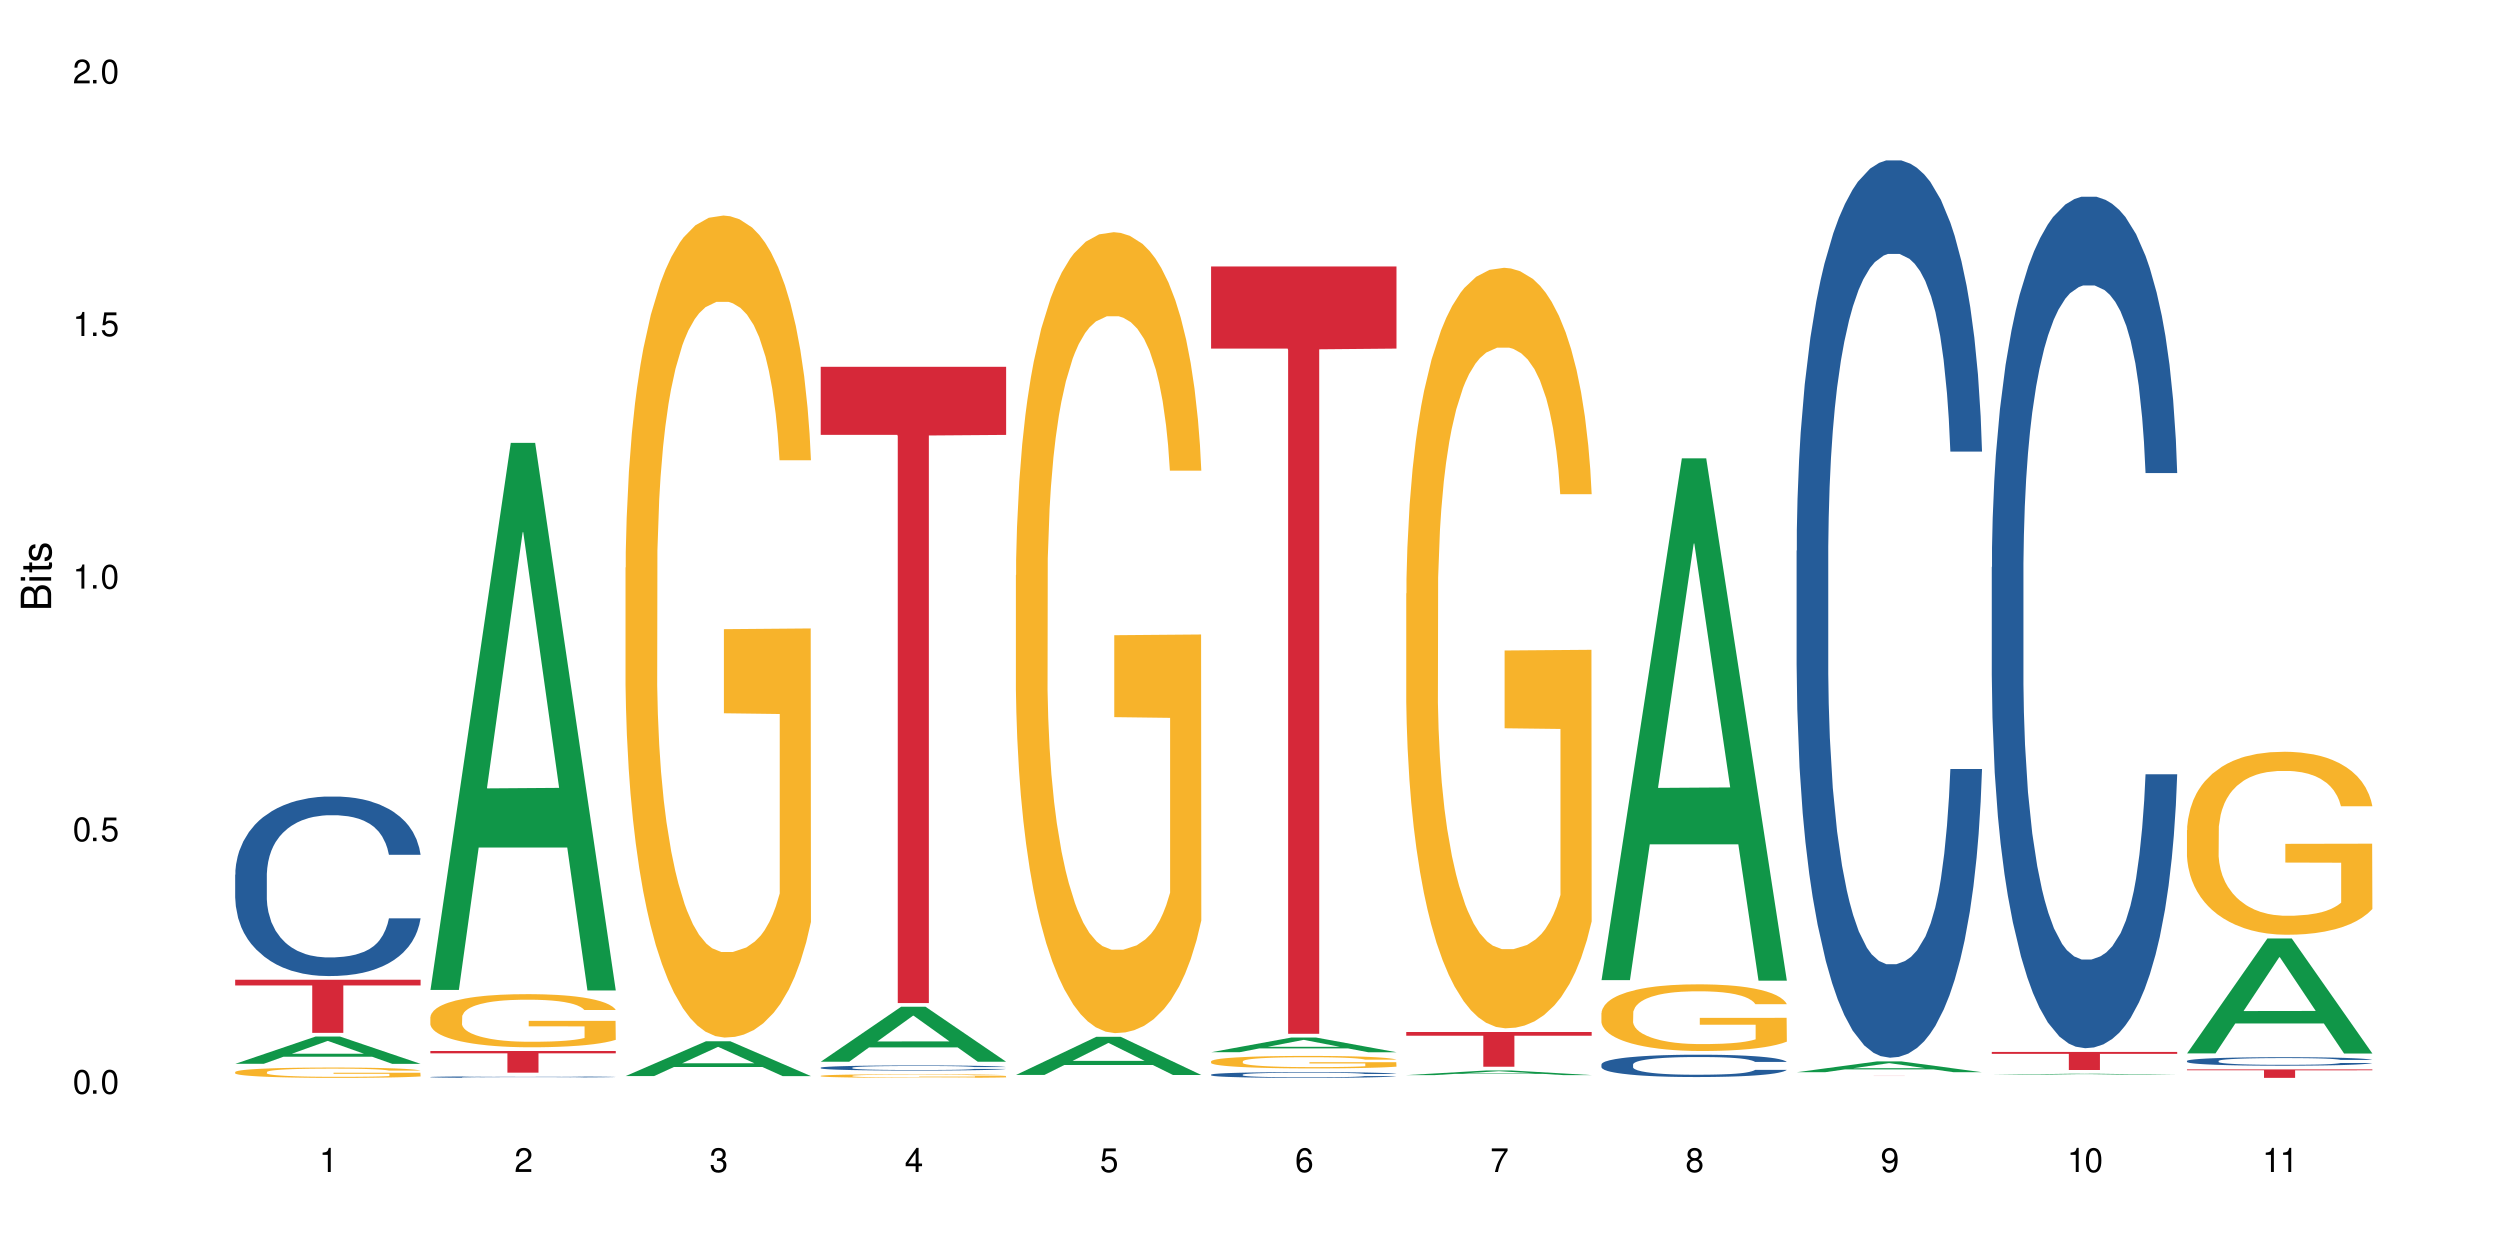 <?xml version="1.0" encoding="UTF-8"?>
<svg xmlns="http://www.w3.org/2000/svg" xmlns:xlink="http://www.w3.org/1999/xlink" width="720" height="360" viewBox="0 0 720 360">
<defs>
<g>
<g id="glyph-0-0">
</g>
<g id="glyph-0-1">
<path d="M 2.641 -6.938 C 2 -6.938 1.422 -6.656 1.078 -6.172 C 0.641 -5.562 0.406 -4.641 0.406 -3.359 C 0.406 -1.016 1.188 0.219 2.641 0.219 C 4.078 0.219 4.859 -1.016 4.859 -3.297 C 4.859 -4.641 4.656 -5.547 4.203 -6.172 C 3.844 -6.656 3.281 -6.938 2.641 -6.938 Z M 2.641 -6.188 C 3.547 -6.188 4 -5.25 4 -3.375 C 4 -1.406 3.562 -0.484 2.625 -0.484 C 1.734 -0.484 1.281 -1.438 1.281 -3.344 C 1.281 -5.25 1.734 -6.188 2.641 -6.188 Z M 2.641 -6.188 "/>
</g>
<g id="glyph-0-2">
<path d="M 1.828 -1 L 0.828 -1 L 0.828 0 L 1.828 0 Z M 1.828 -1 "/>
</g>
<g id="glyph-0-3">
<path d="M 4.562 -6.797 L 1.062 -6.797 L 0.547 -3.094 L 1.328 -3.094 C 1.719 -3.562 2.047 -3.734 2.578 -3.734 C 3.484 -3.734 4.062 -3.109 4.062 -2.094 C 4.062 -1.125 3.484 -0.531 2.578 -0.531 C 1.828 -0.531 1.375 -0.906 1.188 -1.672 L 0.328 -1.672 C 0.453 -1.109 0.547 -0.844 0.75 -0.594 C 1.125 -0.078 1.828 0.219 2.594 0.219 C 3.969 0.219 4.922 -0.781 4.922 -2.219 C 4.922 -3.562 4.031 -4.484 2.719 -4.484 C 2.25 -4.484 1.859 -4.359 1.469 -4.062 L 1.734 -5.969 L 4.562 -5.969 Z M 4.562 -6.797 "/>
</g>
<g id="glyph-0-4">
<path d="M 2.484 -4.938 L 2.484 0 L 3.328 0 L 3.328 -6.938 L 2.766 -6.938 C 2.469 -5.875 2.281 -5.734 0.984 -5.562 L 0.984 -4.938 Z M 2.484 -4.938 "/>
</g>
<g id="glyph-0-5">
<path d="M 4.859 -0.828 L 1.281 -0.828 C 1.359 -1.406 1.672 -1.781 2.5 -2.281 L 3.469 -2.828 C 4.406 -3.344 4.906 -4.062 4.906 -4.906 C 4.906 -5.484 4.672 -6.031 4.266 -6.406 C 3.859 -6.766 3.375 -6.938 2.719 -6.938 C 1.859 -6.938 1.219 -6.625 0.844 -6.031 C 0.609 -5.672 0.5 -5.234 0.484 -4.531 L 1.328 -4.531 C 1.359 -5.016 1.406 -5.281 1.531 -5.516 C 1.75 -5.938 2.188 -6.203 2.703 -6.203 C 3.469 -6.203 4.031 -5.641 4.031 -4.891 C 4.031 -4.344 3.719 -3.859 3.125 -3.516 L 2.234 -3 C 0.812 -2.172 0.406 -1.531 0.328 -0.016 L 4.859 -0.016 Z M 4.859 -0.828 "/>
</g>
<g id="glyph-0-6">
<path d="M 2.125 -3.188 L 2.578 -3.188 C 3.5 -3.188 3.984 -2.766 3.984 -1.922 C 3.984 -1.062 3.469 -0.531 2.594 -0.531 C 1.656 -0.531 1.203 -1 1.156 -2.016 L 0.312 -2.016 C 0.344 -1.453 0.438 -1.094 0.609 -0.781 C 0.953 -0.109 1.625 0.219 2.547 0.219 C 3.953 0.219 4.859 -0.625 4.859 -1.938 C 4.859 -2.828 4.516 -3.297 3.703 -3.594 C 4.344 -3.844 4.656 -4.328 4.656 -5.031 C 4.656 -6.219 3.875 -6.938 2.578 -6.938 C 1.203 -6.938 0.484 -6.172 0.453 -4.703 L 1.297 -4.703 C 1.312 -5.125 1.344 -5.359 1.453 -5.578 C 1.641 -5.969 2.062 -6.203 2.594 -6.203 C 3.344 -6.203 3.797 -5.75 3.797 -5 C 3.797 -4.516 3.609 -4.219 3.25 -4.047 C 3.016 -3.953 2.703 -3.922 2.125 -3.906 Z M 2.125 -3.188 "/>
</g>
<g id="glyph-0-7">
<path d="M 3.141 -1.672 L 3.141 0 L 3.984 0 L 3.984 -1.672 L 4.984 -1.672 L 4.984 -2.438 L 3.984 -2.438 L 3.984 -6.938 L 3.359 -6.938 L 0.266 -2.578 L 0.266 -1.672 Z M 3.141 -2.438 L 1 -2.438 L 3.141 -5.5 Z M 3.141 -2.438 "/>
</g>
<g id="glyph-0-8">
<path d="M 4.781 -5.125 C 4.609 -6.266 3.891 -6.938 2.844 -6.938 C 2.094 -6.938 1.422 -6.578 1.031 -5.953 C 0.594 -5.266 0.406 -4.422 0.406 -3.172 C 0.406 -2 0.578 -1.25 0.984 -0.641 C 1.359 -0.078 1.953 0.219 2.703 0.219 C 3.984 0.219 4.922 -0.75 4.922 -2.094 C 4.922 -3.375 4.062 -4.281 2.844 -4.281 C 2.172 -4.281 1.641 -4.031 1.281 -3.516 C 1.281 -5.234 1.828 -6.188 2.797 -6.188 C 3.391 -6.188 3.797 -5.797 3.938 -5.125 Z M 2.734 -3.531 C 3.547 -3.531 4.062 -2.953 4.062 -2.031 C 4.062 -1.156 3.484 -0.531 2.703 -0.531 C 1.922 -0.531 1.328 -1.188 1.328 -2.078 C 1.328 -2.938 1.906 -3.531 2.734 -3.531 Z M 2.734 -3.531 "/>
</g>
<g id="glyph-0-9">
<path d="M 4.984 -6.797 L 0.438 -6.797 L 0.438 -5.969 L 4.109 -5.969 C 2.5 -3.656 1.828 -2.234 1.328 0 L 2.219 0 C 2.594 -2.172 3.453 -4.047 4.984 -6.094 Z M 4.984 -6.797 "/>
</g>
<g id="glyph-0-10">
<path d="M 3.75 -3.656 C 4.469 -4.094 4.688 -4.438 4.688 -5.078 C 4.688 -6.172 3.844 -6.938 2.641 -6.938 C 1.438 -6.938 0.594 -6.172 0.594 -5.094 C 0.594 -4.438 0.812 -4.094 1.516 -3.656 C 0.734 -3.266 0.359 -2.703 0.359 -1.922 C 0.359 -0.656 1.281 0.219 2.641 0.219 C 3.984 0.219 4.922 -0.656 4.922 -1.922 C 4.922 -2.703 4.531 -3.266 3.75 -3.656 Z M 2.641 -6.188 C 3.359 -6.188 3.812 -5.75 3.812 -5.062 C 3.812 -4.406 3.344 -3.984 2.641 -3.984 C 1.922 -3.984 1.453 -4.406 1.453 -5.078 C 1.453 -5.75 1.922 -6.188 2.641 -6.188 Z M 2.641 -3.266 C 3.484 -3.266 4.062 -2.719 4.062 -1.906 C 4.062 -1.078 3.484 -0.531 2.625 -0.531 C 1.797 -0.531 1.219 -1.094 1.219 -1.906 C 1.219 -2.719 1.781 -3.266 2.641 -3.266 Z M 2.641 -3.266 "/>
</g>
<g id="glyph-0-11">
<path d="M 0.516 -1.578 C 0.672 -0.453 1.406 0.219 2.438 0.219 C 3.188 0.219 3.859 -0.141 4.266 -0.766 C 4.688 -1.453 4.891 -2.297 4.891 -3.547 C 4.891 -4.719 4.703 -5.453 4.312 -6.078 C 3.938 -6.641 3.344 -6.938 2.594 -6.938 C 1.297 -6.938 0.359 -5.969 0.359 -4.625 C 0.359 -3.344 1.234 -2.453 2.453 -2.453 C 3.094 -2.453 3.578 -2.672 4.016 -3.203 C 4 -1.484 3.469 -0.531 2.5 -0.531 C 1.906 -0.531 1.484 -0.906 1.359 -1.578 Z M 2.578 -6.203 C 3.375 -6.203 3.969 -5.531 3.969 -4.641 C 3.969 -3.797 3.391 -3.188 2.547 -3.188 C 1.734 -3.188 1.234 -3.766 1.234 -4.688 C 1.234 -5.562 1.797 -6.203 2.578 -6.203 Z M 2.578 -6.203 "/>
</g>
<g id="glyph-1-0">
</g>
<g id="glyph-1-1">
<path d="M 0 -0.953 L 0 -4.891 C 0 -5.719 -0.234 -6.344 -0.734 -6.797 C -1.188 -7.234 -1.812 -7.469 -2.5 -7.469 C -3.547 -7.469 -4.188 -7 -4.625 -5.875 C -4.984 -6.688 -5.625 -7.094 -6.531 -7.094 C -7.172 -7.094 -7.734 -6.859 -8.141 -6.391 C -8.562 -5.922 -8.75 -5.344 -8.75 -4.5 L -8.75 -0.953 Z M -4.984 -2.062 L -7.766 -2.062 L -7.766 -4.219 C -7.766 -4.844 -7.688 -5.203 -7.453 -5.5 C -7.219 -5.812 -6.859 -5.969 -6.375 -5.969 C -5.891 -5.969 -5.531 -5.812 -5.297 -5.5 C -5.062 -5.203 -4.984 -4.844 -4.984 -4.219 Z M -0.984 -2.062 L -4 -2.062 L -4 -4.781 C -4 -5.766 -3.438 -6.359 -2.484 -6.359 C -1.547 -6.359 -0.984 -5.766 -0.984 -4.781 Z M -0.984 -2.062 "/>
</g>
<g id="glyph-1-2">
<path d="M -6.281 -1.797 L -6.281 -0.797 L 0 -0.797 L 0 -1.797 Z M -8.75 -1.797 L -8.75 -0.797 L -7.484 -0.797 L -7.484 -1.797 Z M -8.75 -1.797 "/>
</g>
<g id="glyph-1-3">
<path d="M -6.281 -3.047 L -6.281 -2.016 L -8.016 -2.016 L -8.016 -1.016 L -6.281 -1.016 L -6.281 -0.172 L -5.469 -0.172 L -5.469 -1.016 L -0.719 -1.016 C -0.078 -1.016 0.281 -1.453 0.281 -2.234 C 0.281 -2.5 0.25 -2.719 0.188 -3.047 L -0.641 -3.047 C -0.609 -2.906 -0.594 -2.766 -0.594 -2.562 C -0.594 -2.141 -0.719 -2.016 -1.156 -2.016 L -5.469 -2.016 L -5.469 -3.047 Z M -6.281 -3.047 "/>
</g>
<g id="glyph-1-4">
<path d="M -4.531 -5.25 C -5.766 -5.25 -6.469 -4.422 -6.469 -2.969 C -6.469 -1.516 -5.719 -0.562 -4.547 -0.562 C -3.562 -0.562 -3.094 -1.062 -2.734 -2.562 L -2.516 -3.484 C -2.344 -4.188 -2.094 -4.469 -1.641 -4.469 C -1.047 -4.469 -0.641 -3.875 -0.641 -3 C -0.641 -2.453 -0.797 -2 -1.062 -1.75 C -1.25 -1.594 -1.422 -1.531 -1.875 -1.469 L -1.875 -0.406 C -0.422 -0.453 0.281 -1.266 0.281 -2.922 C 0.281 -4.5 -0.5 -5.516 -1.719 -5.516 C -2.656 -5.516 -3.172 -4.984 -3.469 -3.734 L -3.703 -2.766 C -3.891 -1.953 -4.156 -1.609 -4.594 -1.609 C -5.188 -1.609 -5.547 -2.125 -5.547 -2.938 C -5.547 -3.75 -5.203 -4.172 -4.531 -4.203 Z M -4.531 -5.25 "/>
</g>
</g>
</defs>
<rect x="-72" y="-36" width="864" height="432" fill="rgb(100%, 100%, 100%)" fill-opacity="1"/>
<path fill-rule="nonzero" fill="rgb(6.275%, 58.824%, 28.235%)" fill-opacity="1" d="M 67.73 306.383 L 67.789 306.375 L 90.895 298.52 L 97.91 298.52 L 121.133 306.391 L 112.973 306.391 L 107.152 304.336 L 81.652 304.336 L 75.945 306.383 L 67.73 306.383 L 84.105 303.484 L 104.816 303.477 L 94.488 299.805 L 94.375 299.797 L 94.262 299.82 L 84.047 303.477 L 84.105 303.484 Z M 67.73 306.383 "/>
<path fill-rule="nonzero" fill="rgb(14.51%, 36.078%, 60%)" fill-opacity="1" d="M 67.73 251.906 L 67.797 251.859 L 67.797 250.727 L 67.992 248.93 L 68.449 246.664 L 68.902 245.102 L 70.074 242.316 L 71.703 239.621 L 73.398 237.543 L 74.633 236.312 L 75.742 235.371 L 78.281 233.621 L 79.91 232.723 L 81.668 231.922 L 83.816 231.117 L 85.379 230.645 L 88.895 229.887 L 91.5 229.559 L 93.52 229.414 L 97.883 229.414 L 100.488 229.605 L 102.375 229.84 L 104.461 230.219 L 106.219 230.645 L 109.281 231.684 L 112.016 233.008 L 113.254 233.762 L 115.207 235.227 L 116.703 236.645 L 117.746 237.875 L 118.918 239.621 L 119.961 241.75 L 120.742 244.156 L 121.133 246.191 L 112.016 246.191 L 111.559 244.301 L 111.039 242.836 L 110.062 240.898 L 109.086 239.527 L 107.715 238.156 L 106.48 237.258 L 104.785 236.363 L 103.289 235.793 L 101.727 235.371 L 100.227 235.086 L 97.363 234.801 L 94.039 234.801 L 92.805 234.898 L 90.262 235.273 L 88.895 235.605 L 86.941 236.266 L 85.574 236.883 L 83.945 237.828 L 82.84 238.629 L 81.473 239.859 L 80.496 240.945 L 79.387 242.504 L 78.738 243.688 L 78.152 245.008 L 77.629 246.566 L 77.238 248.223 L 76.977 249.969 L 76.848 251.672 L 76.848 258.996 L 76.977 260.695 L 77.305 262.68 L 78.152 265.562 L 79.387 268.066 L 80.82 270.051 L 82.188 271.469 L 82.969 272.129 L 84.012 272.887 L 85.641 273.832 L 87.984 274.777 L 89.352 275.156 L 91.438 275.531 L 93.586 275.723 L 96.449 275.723 L 98.988 275.531 L 100.684 275.297 L 102.441 274.918 L 104.852 274.117 L 106.348 273.359 L 107.652 272.461 L 108.629 271.562 L 109.281 270.809 L 110.258 269.344 L 111.039 267.738 L 111.625 266.082 L 112.016 264.477 L 121.133 264.477 L 120.742 266.367 L 120.156 268.207 L 119.57 269.578 L 118.656 271.234 L 117.613 272.699 L 116.117 274.352 L 114.879 275.438 L 113.254 276.621 L 111.754 277.516 L 110.125 278.32 L 107.715 279.266 L 106.152 279.738 L 104.461 280.164 L 102.441 280.543 L 99.902 280.871 L 97.168 281.062 L 94.625 281.109 L 91.891 281.016 L 89.871 280.824 L 87.203 280.398 L 83.883 279.551 L 81.473 278.652 L 79.582 277.754 L 77.957 276.809 L 76.133 275.531 L 73.789 273.453 L 72.355 271.848 L 71.379 270.523 L 70.27 268.68 L 69.488 267.027 L 68.578 264.383 L 67.926 261.027 L 67.73 258.43 Z M 67.73 251.906 "/>
<path fill-rule="nonzero" fill="rgb(96.863%, 70.196%, 16.863%)" fill-opacity="1" d="M 67.73 308.73 L 67.797 308.727 L 67.797 308.672 L 68.055 308.551 L 68.707 308.379 L 69.555 308.242 L 70.465 308.133 L 71.051 308.074 L 72.027 307.992 L 72.875 307.934 L 75.023 307.812 L 77.762 307.695 L 79.258 307.648 L 80.949 307.602 L 83.359 307.551 L 84.469 307.531 L 87.855 307.488 L 91.695 307.461 L 95.93 307.453 L 97.883 307.453 L 100.555 307.465 L 104.199 307.496 L 106.285 307.523 L 107.91 307.551 L 109.605 307.586 L 111.688 307.641 L 113.645 307.703 L 115.207 307.77 L 116.77 307.852 L 118.07 307.938 L 119.18 308.035 L 120.156 308.148 L 120.742 308.246 L 121.133 308.34 L 112.078 308.34 L 111.559 308.246 L 110.973 308.172 L 109.996 308.082 L 109.02 308.016 L 108.043 307.965 L 106.219 307.895 L 104.656 307.848 L 102.703 307.812 L 100.812 307.785 L 98.664 307.77 L 97.363 307.766 L 93.91 307.766 L 90.785 307.785 L 88.961 307.805 L 87.66 307.828 L 85.836 307.867 L 84.727 307.902 L 84.078 307.922 L 82.125 308.008 L 80.82 308.082 L 80.105 308.137 L 79.191 308.219 L 78.543 308.289 L 77.824 308.398 L 77.434 308.48 L 76.914 308.668 L 76.848 309.156 L 77.043 309.262 L 77.434 309.371 L 77.957 309.469 L 78.738 309.574 L 79.52 309.652 L 80.887 309.758 L 82.059 309.832 L 82.969 309.875 L 84.727 309.949 L 85.445 309.973 L 87.137 310.023 L 88.895 310.062 L 91.047 310.094 L 92.672 310.109 L 95.277 310.125 L 98.598 310.125 L 102.508 310.109 L 104.98 310.086 L 106.676 310.066 L 107.781 310.047 L 109.148 310.016 L 110.125 309.988 L 111.039 309.957 L 112.145 309.91 L 112.145 309.262 L 96.059 309.258 L 96.059 308.953 L 121.066 308.949 L 121.133 310.016 L 119.766 310.09 L 118.07 310.16 L 116.441 310.215 L 114.75 310.262 L 112.34 310.312 L 110.387 310.344 L 107.391 310.383 L 104.656 310.406 L 101.789 310.426 L 99.25 310.434 L 96.254 310.434 L 93.586 310.43 L 90.719 310.414 L 88.441 310.391 L 86.355 310.363 L 84.273 310.328 L 81.668 310.273 L 79.973 310.227 L 78.215 310.168 L 76.457 310.102 L 74.895 310.027 L 73.852 309.969 L 72.812 309.902 L 71.703 309.82 L 70.66 309.73 L 69.879 309.645 L 69.164 309.551 L 68.645 309.461 L 68.121 309.336 L 67.859 309.238 L 67.73 309.156 Z M 67.73 308.73 "/>
<path fill-rule="nonzero" fill="rgb(83.922%, 15.686%, 22.353%)" fill-opacity="1" d="M 67.73 282.168 L 121.133 282.168 L 121.133 283.805 L 98.875 283.82 L 98.875 297.457 L 89.922 297.457 L 89.922 283.836 L 89.793 283.805 L 67.73 283.805 Z M 67.73 282.168 "/>
<path fill-rule="nonzero" fill="rgb(6.275%, 58.824%, 28.235%)" fill-opacity="1" d="M 123.941 285.105 L 124 284.957 L 147.105 127.543 L 154.125 127.543 L 177.344 285.254 L 169.184 285.254 L 163.367 244.086 L 137.863 244.086 L 132.156 285.105 L 123.941 285.105 L 140.316 227.055 L 161.027 226.906 L 150.699 153.309 L 150.586 153.16 L 150.473 153.605 L 140.258 226.906 L 140.316 227.055 Z M 123.941 285.105 "/>
<path fill-rule="nonzero" fill="rgb(14.51%, 36.078%, 60%)" fill-opacity="1" d="M 123.941 310.18 L 124.008 310.18 L 124.008 310.172 L 124.203 310.156 L 124.66 310.137 L 125.113 310.121 L 126.285 310.098 L 127.914 310.074 L 129.609 310.055 L 130.844 310.047 L 131.953 310.039 L 134.492 310.023 L 136.121 310.016 L 137.879 310.008 L 140.027 310 L 141.59 309.996 L 145.109 309.988 L 147.711 309.988 L 149.73 309.984 L 154.094 309.984 L 156.699 309.988 L 158.59 309.988 L 160.672 309.992 L 162.43 309.996 L 165.492 310.004 L 168.227 310.016 L 169.465 310.023 L 171.418 310.035 L 172.914 310.047 L 173.957 310.059 L 175.129 310.074 L 176.172 310.094 L 176.953 310.113 L 177.344 310.133 L 168.227 310.133 L 167.77 310.113 L 167.25 310.102 L 166.273 310.086 L 165.297 310.074 L 163.93 310.062 L 162.691 310.055 L 160.996 310.047 L 159.5 310.039 L 157.938 310.039 L 156.438 310.035 L 153.574 310.031 L 149.016 310.031 L 146.477 310.035 L 145.109 310.039 L 143.152 310.047 L 141.785 310.051 L 140.156 310.059 L 139.051 310.066 L 137.684 310.078 L 136.707 310.086 L 135.598 310.098 L 134.949 310.109 L 134.363 310.121 L 133.84 310.133 L 133.449 310.148 L 133.191 310.164 L 133.059 310.18 L 133.059 310.242 L 133.191 310.258 L 133.516 310.273 L 134.363 310.301 L 135.598 310.32 L 137.031 310.34 L 138.398 310.352 L 139.18 310.355 L 140.223 310.363 L 141.852 310.371 L 144.195 310.379 L 145.562 310.383 L 147.648 310.387 L 155.203 310.387 L 156.895 310.383 L 158.652 310.383 L 161.062 310.375 L 162.559 310.367 L 163.863 310.359 L 164.84 310.352 L 165.492 310.344 L 166.469 310.332 L 167.25 310.32 L 167.836 310.305 L 168.227 310.289 L 177.344 310.289 L 176.953 310.309 L 176.367 310.324 L 175.781 310.336 L 174.867 310.348 L 173.828 310.363 L 172.328 310.375 L 171.09 310.387 L 169.465 310.395 L 167.965 310.402 L 166.336 310.41 L 163.93 310.418 L 162.363 310.422 L 160.672 310.426 L 158.652 310.43 L 156.113 310.434 L 146.086 310.434 L 143.414 310.43 L 140.094 310.422 L 137.684 310.414 L 135.793 310.406 L 134.168 310.398 L 132.344 310.387 L 130 310.367 L 128.566 310.355 L 127.59 310.344 L 126.48 310.328 L 125.699 310.312 L 124.789 310.289 L 124.137 310.262 L 123.941 310.238 Z M 123.941 310.18 "/>
<path fill-rule="nonzero" fill="rgb(96.863%, 70.196%, 16.863%)" fill-opacity="1" d="M 123.941 292.871 L 124.008 292.855 L 124.008 292.578 L 124.27 291.949 L 124.918 291.082 L 125.766 290.367 L 126.676 289.809 L 127.266 289.516 L 128.242 289.098 L 129.086 288.789 L 131.234 288.16 L 133.973 287.574 L 135.469 287.32 L 137.164 287.082 L 139.57 286.816 L 140.68 286.719 L 144.066 286.496 L 147.906 286.355 L 152.141 286.312 L 154.094 286.328 L 156.766 286.383 L 160.41 286.539 L 162.496 286.68 L 164.125 286.816 L 165.816 287 L 167.902 287.277 L 169.855 287.613 L 171.418 287.949 L 172.98 288.371 L 174.281 288.816 L 175.391 289.305 L 176.367 289.895 L 176.953 290.383 L 177.344 290.871 L 168.293 290.871 L 167.77 290.383 L 167.184 290.004 L 166.207 289.543 L 165.23 289.207 L 164.254 288.941 L 162.43 288.578 L 160.867 288.355 L 158.914 288.16 L 157.023 288.035 L 154.875 287.949 L 153.574 287.922 L 150.121 287.922 L 146.996 288.02 L 145.172 288.133 L 143.871 288.242 L 142.047 288.453 L 140.941 288.621 L 140.289 288.734 L 138.336 289.168 L 137.031 289.559 L 136.316 289.824 L 135.402 290.242 L 134.754 290.621 L 134.035 291.18 L 133.645 291.598 L 133.125 292.551 L 133.059 295.066 L 133.254 295.598 L 133.645 296.168 L 134.168 296.672 L 134.949 297.203 L 135.73 297.609 L 137.098 298.156 L 138.27 298.52 L 139.18 298.754 L 140.941 299.133 L 141.656 299.258 L 143.348 299.512 L 145.109 299.707 L 147.258 299.875 L 148.883 299.957 L 151.488 300.027 L 154.812 300.027 L 158.719 299.945 L 161.191 299.832 L 162.887 299.719 L 163.992 299.621 L 165.359 299.469 L 166.336 299.328 L 167.25 299.176 L 168.355 298.938 L 168.355 295.598 L 152.27 295.582 L 152.27 294.016 L 177.277 294.004 L 177.344 299.469 L 175.977 299.848 L 174.281 300.211 L 172.656 300.488 L 170.961 300.727 L 168.551 300.992 L 166.598 301.16 L 163.602 301.355 L 160.867 301.48 L 158 301.566 L 155.461 301.609 L 152.465 301.621 L 149.797 301.594 L 146.93 301.508 L 144.652 301.398 L 142.566 301.258 L 140.484 301.078 L 137.879 300.781 L 136.188 300.547 L 134.426 300.25 L 132.668 299.902 L 131.105 299.523 L 130.062 299.23 L 129.023 298.895 L 127.914 298.477 L 126.871 298 L 126.09 297.566 L 125.375 297.078 L 124.855 296.617 L 124.332 295.988 L 124.074 295.484 L 123.941 295.051 Z M 123.941 292.871 "/>
<path fill-rule="nonzero" fill="rgb(83.922%, 15.686%, 22.353%)" fill-opacity="1" d="M 123.941 302.684 L 177.344 302.684 L 177.344 303.352 L 155.086 303.355 L 155.086 308.926 L 146.133 308.926 L 146.133 303.363 L 146.004 303.352 L 123.941 303.352 Z M 123.941 302.684 "/>
<path fill-rule="nonzero" fill="rgb(6.275%, 58.824%, 28.235%)" fill-opacity="1" d="M 180.152 309.914 L 180.211 309.902 L 203.316 299.887 L 210.336 299.887 L 233.555 309.922 L 225.395 309.922 L 219.578 307.305 L 194.074 307.305 L 188.371 309.914 L 180.152 309.914 L 196.527 306.219 L 217.238 306.211 L 206.91 301.527 L 206.797 301.516 L 206.684 301.547 L 196.473 306.211 L 196.527 306.219 Z M 180.152 309.914 "/>
<path fill-rule="nonzero" fill="rgb(96.863%, 70.196%, 16.863%)" fill-opacity="1" d="M 180.152 163.477 L 180.219 163.258 L 180.219 158.934 L 180.48 149.203 L 181.129 135.801 L 181.977 124.773 L 182.891 116.125 L 183.477 111.582 L 184.453 105.098 L 185.297 100.34 L 187.449 90.609 L 190.184 81.531 L 191.68 77.637 L 193.375 73.961 L 195.785 69.855 L 196.891 68.34 L 200.277 64.883 L 204.121 62.719 L 208.352 62.07 L 210.305 62.285 L 212.977 63.152 L 216.621 65.531 L 218.707 67.691 L 220.336 69.855 L 222.027 72.664 L 224.113 76.988 L 226.066 82.18 L 227.629 87.367 L 229.191 93.855 L 230.492 100.773 L 231.602 108.34 L 232.578 117.422 L 233.164 124.988 L 233.555 132.555 L 224.504 132.555 L 223.98 124.988 L 223.395 119.152 L 222.418 112.016 L 221.441 106.828 L 220.465 102.719 L 218.641 97.098 L 217.078 93.637 L 215.125 90.609 L 213.238 88.664 L 211.086 87.367 L 209.785 86.934 L 206.332 86.934 L 203.207 88.449 L 201.383 90.18 L 200.082 91.906 L 198.258 95.152 L 197.152 97.746 L 196.5 99.477 L 194.547 106.18 L 193.242 112.23 L 192.527 116.34 L 191.617 122.828 L 190.965 128.664 L 190.246 137.312 L 189.855 143.801 L 189.336 158.504 L 189.27 197.422 L 189.465 205.637 L 189.855 214.504 L 190.379 222.285 L 191.16 230.5 L 191.941 236.773 L 193.309 245.203 L 194.48 250.824 L 195.395 254.5 L 197.152 260.34 L 197.867 262.285 L 199.562 266.176 L 201.32 269.203 L 203.469 271.801 L 205.098 273.098 L 207.699 274.176 L 211.023 274.176 L 214.93 272.879 L 217.402 271.148 L 219.098 269.422 L 220.203 267.906 L 221.57 265.527 L 222.551 263.367 L 223.461 260.988 L 224.566 257.312 L 224.566 205.637 L 208.484 205.422 L 208.484 181.203 L 233.488 180.988 L 233.555 265.527 L 232.188 271.367 L 230.492 276.988 L 228.867 281.312 L 227.172 284.988 L 224.762 289.098 L 222.809 291.691 L 219.812 294.719 L 217.078 296.664 L 214.215 297.961 L 211.672 298.609 L 208.68 298.824 L 206.008 298.395 L 203.141 297.098 L 200.863 295.367 L 198.777 293.203 L 196.695 290.395 L 194.09 285.852 L 192.398 282.176 L 190.641 277.637 L 188.879 272.23 L 187.316 266.395 L 186.277 261.852 L 185.234 256.664 L 184.125 250.176 L 183.086 242.828 L 182.305 236.125 L 181.586 228.555 L 181.066 221.422 L 180.543 211.691 L 180.285 203.906 L 180.152 197.203 Z M 180.152 163.477 "/>
<path fill-rule="nonzero" fill="rgb(6.275%, 58.824%, 28.235%)" fill-opacity="1" d="M 236.367 305.77 L 236.422 305.754 L 259.527 289.938 L 266.547 289.938 L 289.766 305.785 L 281.609 305.785 L 275.789 301.648 L 250.285 301.648 L 244.582 305.77 L 236.367 305.77 L 252.738 299.938 L 273.449 299.922 L 263.121 292.527 L 263.008 292.512 L 262.895 292.559 L 252.684 299.922 L 252.738 299.938 Z M 236.367 305.77 "/>
<path fill-rule="nonzero" fill="rgb(14.51%, 36.078%, 60%)" fill-opacity="1" d="M 236.367 307.488 L 236.43 307.488 L 236.43 307.453 L 236.625 307.402 L 237.082 307.34 L 237.539 307.293 L 238.711 307.215 L 240.34 307.137 L 242.031 307.078 L 243.27 307.043 L 244.375 307.016 L 246.914 306.965 L 248.543 306.941 L 250.301 306.918 L 252.449 306.895 L 254.016 306.883 L 257.531 306.859 L 260.137 306.852 L 262.152 306.848 L 266.516 306.848 L 269.121 306.852 L 271.012 306.859 L 273.094 306.871 L 274.852 306.883 L 277.914 306.91 L 280.648 306.949 L 281.887 306.969 L 283.84 307.012 L 285.34 307.055 L 286.379 307.086 L 287.551 307.137 L 288.594 307.199 L 289.375 307.266 L 289.766 307.324 L 280.648 307.324 L 280.191 307.27 L 279.672 307.23 L 278.695 307.176 L 277.719 307.137 L 276.352 307.098 L 275.113 307.07 L 273.422 307.043 L 271.922 307.027 L 270.359 307.016 L 268.863 307.008 L 265.996 307 L 262.676 307 L 261.438 307.004 L 258.898 307.016 L 257.531 307.023 L 255.578 307.043 L 254.211 307.059 L 252.582 307.086 L 251.473 307.109 L 250.105 307.145 L 249.129 307.176 L 248.023 307.219 L 247.371 307.254 L 246.785 307.293 L 246.266 307.336 L 245.875 307.383 L 245.613 307.434 L 245.484 307.48 L 245.484 307.691 L 245.613 307.738 L 245.938 307.797 L 246.785 307.879 L 248.023 307.949 L 249.457 308.008 L 250.824 308.047 L 251.605 308.066 L 252.645 308.086 L 254.273 308.113 L 256.617 308.141 L 257.984 308.152 L 260.07 308.164 L 262.219 308.168 L 265.086 308.168 L 267.625 308.164 L 269.316 308.156 L 271.074 308.145 L 273.484 308.121 L 274.984 308.102 L 276.285 308.074 L 277.262 308.051 L 277.914 308.027 L 278.891 307.984 L 279.672 307.941 L 280.258 307.895 L 280.648 307.848 L 289.766 307.848 L 289.375 307.902 L 288.789 307.953 L 288.203 307.992 L 287.293 308.039 L 286.25 308.082 L 284.75 308.129 L 283.516 308.16 L 281.887 308.195 L 280.387 308.219 L 278.762 308.242 L 276.352 308.27 L 274.789 308.281 L 273.094 308.293 L 271.074 308.305 L 268.535 308.316 L 265.801 308.32 L 260.527 308.32 L 258.508 308.312 L 255.836 308.301 L 252.516 308.277 L 250.105 308.25 L 248.219 308.227 L 246.59 308.199 L 244.766 308.164 L 242.422 308.102 L 240.988 308.059 L 240.012 308.02 L 238.906 307.969 L 238.125 307.918 L 237.211 307.844 L 236.562 307.75 L 236.367 307.676 Z M 236.367 307.488 "/>
<path fill-rule="nonzero" fill="rgb(96.863%, 70.196%, 16.863%)" fill-opacity="1" d="M 236.367 309.832 L 236.43 309.832 L 236.43 309.812 L 236.691 309.77 L 237.344 309.711 L 238.188 309.66 L 239.102 309.621 L 239.688 309.602 L 240.664 309.574 L 241.512 309.555 L 243.66 309.508 L 246.395 309.469 L 247.891 309.453 L 249.586 309.438 L 251.996 309.418 L 253.102 309.41 L 256.488 309.395 L 260.332 309.387 L 264.562 309.383 L 266.516 309.383 L 269.188 309.387 L 272.836 309.398 L 274.918 309.406 L 276.547 309.418 L 278.238 309.43 L 280.324 309.449 L 282.277 309.473 L 283.84 309.496 L 285.402 309.523 L 286.707 309.555 L 287.812 309.59 L 288.789 309.629 L 289.375 309.664 L 289.766 309.695 L 280.715 309.695 L 280.191 309.664 L 279.605 309.637 L 278.629 309.605 L 277.652 309.582 L 276.676 309.562 L 274.852 309.539 L 273.289 309.523 L 271.336 309.508 L 269.449 309.5 L 267.301 309.496 L 265.996 309.492 L 262.543 309.492 L 259.418 309.5 L 257.594 309.508 L 256.293 309.516 L 254.469 309.531 L 253.363 309.543 L 252.711 309.551 L 250.758 309.578 L 249.457 309.605 L 248.738 309.625 L 247.828 309.652 L 247.176 309.68 L 246.461 309.719 L 246.07 309.746 L 245.547 309.812 L 245.484 309.984 L 245.68 310.02 L 246.07 310.059 L 246.59 310.094 L 247.371 310.133 L 248.152 310.16 L 249.52 310.195 L 250.691 310.223 L 251.605 310.238 L 253.363 310.266 L 254.078 310.273 L 255.773 310.289 L 257.531 310.305 L 259.68 310.316 L 261.309 310.32 L 263.914 310.324 L 267.234 310.324 L 271.141 310.32 L 273.617 310.312 L 275.309 310.305 L 276.418 310.297 L 277.785 310.289 L 278.762 310.277 L 279.672 310.266 L 280.781 310.25 L 280.781 310.02 L 264.695 310.02 L 264.695 309.914 L 289.699 309.91 L 289.766 310.289 L 288.398 310.312 L 286.707 310.34 L 285.078 310.355 L 283.383 310.375 L 280.977 310.391 L 279.02 310.402 L 276.023 310.418 L 273.289 310.426 L 270.426 310.43 L 267.887 310.434 L 262.219 310.434 L 259.355 310.426 L 257.074 310.418 L 254.992 310.41 L 252.906 310.398 L 250.301 310.379 L 248.609 310.359 L 246.852 310.34 L 245.094 310.316 L 243.527 310.289 L 242.488 310.27 L 241.445 310.246 L 240.34 310.219 L 239.297 310.188 L 238.516 310.156 L 237.797 310.121 L 237.277 310.09 L 236.758 310.047 L 236.496 310.012 L 236.367 309.984 Z M 236.367 309.832 "/>
<path fill-rule="nonzero" fill="rgb(83.922%, 15.686%, 22.353%)" fill-opacity="1" d="M 236.367 105.637 L 289.766 105.637 L 289.766 125.25 L 267.512 125.422 L 267.512 288.879 L 258.555 288.879 L 258.555 125.598 L 258.426 125.25 L 236.367 125.25 Z M 236.367 105.637 "/>
<path fill-rule="nonzero" fill="rgb(6.275%, 58.824%, 28.235%)" fill-opacity="1" d="M 292.578 309.586 L 292.633 309.578 L 315.738 298.602 L 322.758 298.602 L 345.977 309.598 L 337.82 309.598 L 332 306.727 L 306.496 306.727 L 300.793 309.586 L 292.578 309.586 L 308.949 305.539 L 329.66 305.531 L 319.336 300.398 L 319.219 300.391 L 319.105 300.422 L 308.895 305.531 L 308.949 305.539 Z M 292.578 309.586 "/>
<path fill-rule="nonzero" fill="rgb(96.863%, 70.196%, 16.863%)" fill-opacity="1" d="M 292.578 165.668 L 292.641 165.457 L 292.641 161.242 L 292.902 151.762 L 293.555 138.703 L 294.398 127.957 L 295.312 119.531 L 295.898 115.109 L 296.875 108.789 L 297.723 104.152 L 299.871 94.672 L 302.605 85.824 L 304.105 82.035 L 305.797 78.453 L 308.207 74.449 L 309.312 72.977 L 312.699 69.605 L 316.543 67.496 L 320.773 66.867 L 322.73 67.078 L 325.398 67.918 L 329.047 70.234 L 331.129 72.344 L 332.758 74.449 L 334.449 77.188 L 336.535 81.402 L 338.488 86.457 L 340.051 91.512 L 341.613 97.832 L 342.918 104.574 L 344.023 111.949 L 345 120.797 L 345.586 128.168 L 345.977 135.543 L 336.926 135.543 L 336.406 128.168 L 335.82 122.48 L 334.84 115.527 L 333.863 110.473 L 332.887 106.469 L 331.066 100.992 L 329.5 97.621 L 327.547 94.672 L 325.66 92.777 L 323.512 91.512 L 322.207 91.094 L 318.758 91.094 L 315.629 92.566 L 313.809 94.25 L 312.504 95.938 L 310.68 99.098 L 309.574 101.625 L 308.922 103.309 L 306.969 109.84 L 305.668 115.738 L 304.949 119.742 L 304.039 126.062 L 303.387 131.75 L 302.672 140.176 L 302.281 146.496 L 301.758 160.82 L 301.695 198.742 L 301.891 206.746 L 302.281 215.383 L 302.801 222.969 L 303.582 230.973 L 304.363 237.082 L 305.73 245.297 L 306.902 250.773 L 307.816 254.355 L 309.574 260.043 L 310.289 261.941 L 311.984 265.73 L 313.742 268.68 L 315.891 271.211 L 317.52 272.473 L 320.125 273.527 L 323.445 273.527 L 327.352 272.262 L 329.828 270.578 L 331.52 268.891 L 332.629 267.418 L 333.996 265.102 L 334.973 262.992 L 335.883 260.676 L 336.992 257.094 L 336.992 206.746 L 320.906 206.535 L 320.906 182.941 L 345.914 182.73 L 345.977 265.102 L 344.609 270.789 L 342.918 276.266 L 341.289 280.477 L 339.598 284.059 L 337.188 288.062 L 335.234 290.59 L 332.238 293.539 L 329.5 295.438 L 326.637 296.699 L 324.098 297.332 L 321.102 297.543 L 318.43 297.121 L 315.566 295.855 L 313.285 294.172 L 311.203 292.066 L 309.117 289.328 L 306.512 284.902 L 304.82 281.32 L 303.062 276.898 L 301.305 271.629 L 299.742 265.941 L 298.699 261.52 L 297.656 256.461 L 296.551 250.145 L 295.508 242.98 L 294.727 236.449 L 294.008 229.078 L 293.488 222.125 L 292.969 212.645 L 292.707 205.062 L 292.578 198.531 Z M 292.578 165.668 "/>
<path fill-rule="nonzero" fill="rgb(6.275%, 58.824%, 28.235%)" fill-opacity="1" d="M 348.789 303.039 L 348.844 303.035 L 371.953 298.801 L 378.969 298.801 L 402.188 303.043 L 394.031 303.043 L 388.211 301.938 L 362.711 301.938 L 357.004 303.039 L 348.789 303.039 L 365.164 301.48 L 385.871 301.477 L 375.547 299.496 L 375.434 299.492 L 375.316 299.504 L 365.105 301.477 L 365.164 301.48 Z M 348.789 303.039 "/>
<path fill-rule="nonzero" fill="rgb(14.51%, 36.078%, 60%)" fill-opacity="1" d="M 348.789 309.492 L 348.852 309.488 L 348.852 309.453 L 349.051 309.395 L 349.504 309.32 L 349.961 309.273 L 351.133 309.18 L 352.762 309.094 L 354.453 309.027 L 355.691 308.988 L 356.797 308.957 L 359.34 308.902 L 360.965 308.871 L 362.727 308.844 L 364.875 308.82 L 366.438 308.805 L 369.953 308.781 L 372.559 308.77 L 374.578 308.766 L 378.941 308.766 L 381.547 308.77 L 383.434 308.777 L 385.52 308.789 L 387.277 308.805 L 390.336 308.84 L 393.07 308.879 L 394.309 308.906 L 396.262 308.953 L 397.762 309 L 398.805 309.039 L 399.977 309.094 L 401.016 309.164 L 401.797 309.242 L 402.188 309.309 L 393.07 309.309 L 392.617 309.246 L 392.094 309.199 L 391.117 309.137 L 390.141 309.09 L 388.773 309.047 L 387.535 309.02 L 385.844 308.988 L 384.344 308.973 L 382.781 308.957 L 381.285 308.949 L 378.418 308.938 L 375.098 308.938 L 373.859 308.941 L 371.32 308.953 L 369.953 308.965 L 368 308.984 L 366.633 309.008 L 365.004 309.035 L 363.898 309.062 L 362.531 309.102 L 361.551 309.137 L 360.445 309.188 L 359.793 309.227 L 359.207 309.27 L 358.688 309.32 L 358.297 309.371 L 358.035 309.43 L 357.906 309.484 L 357.906 309.719 L 358.035 309.777 L 358.363 309.84 L 359.207 309.934 L 360.445 310.016 L 361.879 310.078 L 363.246 310.125 L 364.027 310.145 L 365.07 310.168 L 366.695 310.199 L 369.043 310.23 L 370.41 310.242 L 372.492 310.254 L 374.641 310.262 L 377.508 310.262 L 380.047 310.254 L 381.742 310.246 L 383.5 310.234 L 385.91 310.211 L 387.406 310.184 L 388.707 310.156 L 389.688 310.125 L 390.336 310.102 L 391.312 310.055 L 392.094 310.004 L 392.68 309.949 L 393.07 309.898 L 402.188 309.898 L 401.797 309.957 L 401.211 310.02 L 400.625 310.062 L 399.715 310.117 L 398.672 310.164 L 397.176 310.215 L 395.938 310.25 L 394.309 310.289 L 392.812 310.32 L 391.184 310.344 L 388.773 310.375 L 387.211 310.391 L 385.52 310.406 L 383.5 310.418 L 380.961 310.426 L 378.223 310.434 L 372.949 310.434 L 370.93 310.426 L 368.262 310.414 L 364.938 310.383 L 362.531 310.355 L 360.641 310.328 L 359.012 310.297 L 357.188 310.254 L 354.844 310.188 L 353.41 310.137 L 352.434 310.094 L 351.328 310.035 L 350.547 309.98 L 349.637 309.895 L 348.984 309.785 L 348.789 309.703 Z M 348.789 309.492 "/>
<path fill-rule="nonzero" fill="rgb(96.863%, 70.196%, 16.863%)" fill-opacity="1" d="M 348.789 305.645 L 348.852 305.645 L 348.852 305.578 L 349.113 305.43 L 349.766 305.227 L 350.613 305.059 L 351.523 304.926 L 352.109 304.859 L 353.086 304.758 L 353.934 304.688 L 356.082 304.539 L 358.816 304.402 L 360.316 304.34 L 362.008 304.285 L 364.418 304.223 L 365.523 304.199 L 368.91 304.148 L 372.754 304.113 L 376.988 304.105 L 378.941 304.109 L 381.609 304.121 L 385.258 304.156 L 387.34 304.191 L 388.969 304.223 L 390.664 304.266 L 392.746 304.332 L 394.699 304.41 L 396.262 304.488 L 397.824 304.59 L 399.129 304.691 L 400.234 304.809 L 401.211 304.945 L 401.797 305.062 L 402.188 305.176 L 393.137 305.176 L 392.617 305.062 L 392.031 304.973 L 391.055 304.863 L 390.078 304.785 L 389.098 304.723 L 387.277 304.637 L 385.715 304.586 L 383.758 304.539 L 381.871 304.508 L 379.723 304.488 L 378.418 304.484 L 374.969 304.484 L 371.844 304.508 L 370.02 304.531 L 368.715 304.559 L 366.891 304.609 L 365.785 304.648 L 365.133 304.672 L 363.18 304.773 L 361.879 304.867 L 361.16 304.93 L 360.25 305.027 L 359.598 305.117 L 358.883 305.25 L 358.492 305.348 L 357.969 305.57 L 357.906 306.164 L 358.102 306.285 L 358.492 306.422 L 359.012 306.539 L 359.793 306.664 L 360.574 306.762 L 361.941 306.887 L 363.117 306.973 L 364.027 307.031 L 365.785 307.117 L 366.5 307.148 L 368.195 307.207 L 369.953 307.254 L 372.102 307.293 L 373.73 307.312 L 376.336 307.328 L 379.656 307.328 L 383.562 307.309 L 386.039 307.281 L 387.73 307.258 L 388.84 307.234 L 390.207 307.199 L 391.184 307.164 L 392.094 307.129 L 393.203 307.074 L 393.203 306.285 L 377.117 306.285 L 377.117 305.914 L 402.125 305.914 L 402.188 307.199 L 400.82 307.285 L 399.129 307.371 L 397.5 307.438 L 395.809 307.492 L 393.398 307.555 L 391.445 307.594 L 388.449 307.641 L 385.715 307.672 L 382.848 307.691 L 380.309 307.699 L 377.312 307.703 L 374.641 307.695 L 371.777 307.676 L 369.496 307.652 L 367.414 307.617 L 365.328 307.574 L 362.727 307.508 L 361.031 307.449 L 359.273 307.383 L 357.516 307.301 L 355.953 307.211 L 354.91 307.141 L 353.867 307.062 L 352.762 306.965 L 351.719 306.852 L 350.938 306.75 L 350.223 306.637 L 349.699 306.527 L 349.18 306.379 L 348.918 306.262 L 348.789 306.16 Z M 348.789 305.645 "/>
<path fill-rule="nonzero" fill="rgb(83.922%, 15.686%, 22.353%)" fill-opacity="1" d="M 348.789 76.738 L 402.188 76.738 L 402.188 100.395 L 379.934 100.602 L 379.934 297.742 L 370.98 297.742 L 370.98 100.812 L 370.848 100.395 L 348.789 100.395 Z M 348.789 76.738 "/>
<path fill-rule="nonzero" fill="rgb(6.275%, 58.824%, 28.235%)" fill-opacity="1" d="M 405 309.633 L 405.059 309.629 L 428.164 308.289 L 435.18 308.289 L 458.402 309.633 L 450.242 309.633 L 444.422 309.281 L 418.922 309.281 L 413.215 309.633 L 405 309.633 L 421.375 309.137 L 442.082 309.137 L 431.758 308.508 L 431.645 308.508 L 431.527 308.512 L 421.316 309.137 L 421.375 309.137 Z M 405 309.633 "/>
<path fill-rule="nonzero" fill="rgb(96.863%, 70.196%, 16.863%)" fill-opacity="1" d="M 405 170.938 L 405.066 170.738 L 405.066 166.734 L 405.324 157.734 L 405.977 145.332 L 406.824 135.129 L 407.734 127.129 L 408.32 122.93 L 409.297 116.926 L 410.145 112.527 L 412.293 103.523 L 415.027 95.125 L 416.527 91.523 L 418.219 88.121 L 420.629 84.32 L 421.738 82.922 L 425.121 79.723 L 428.965 77.723 L 433.199 77.121 L 435.152 77.32 L 437.82 78.121 L 441.469 80.32 L 443.551 82.32 L 445.18 84.32 L 446.875 86.922 L 448.957 90.922 L 450.91 95.723 L 452.473 100.523 L 454.039 106.527 L 455.34 112.926 L 456.445 119.93 L 457.426 128.328 L 458.012 135.332 L 458.402 142.332 L 449.348 142.332 L 448.828 135.332 L 448.242 129.93 L 447.266 123.328 L 446.289 118.527 L 445.312 114.727 L 443.488 109.527 L 441.926 106.324 L 439.973 103.523 L 438.082 101.727 L 435.934 100.523 L 434.629 100.125 L 431.18 100.125 L 428.055 101.523 L 426.23 103.125 L 424.926 104.727 L 423.105 107.727 L 421.996 110.125 L 421.348 111.727 L 419.391 117.926 L 418.09 123.527 L 417.375 127.328 L 416.461 133.332 L 415.809 138.73 L 415.094 146.734 L 414.703 152.734 L 414.184 166.336 L 414.117 202.344 L 414.312 209.941 L 414.703 218.145 L 415.223 225.348 L 416.004 232.945 L 416.785 238.746 L 418.156 246.551 L 419.328 251.75 L 420.238 255.152 L 421.996 260.551 L 422.715 262.352 L 424.406 265.953 L 426.164 268.754 L 428.312 271.152 L 429.941 272.355 L 432.547 273.355 L 435.867 273.355 L 439.777 272.152 L 442.25 270.555 L 443.945 268.953 L 445.051 267.555 L 446.418 265.352 L 447.395 263.352 L 448.309 261.152 L 449.414 257.75 L 449.414 209.941 L 433.328 209.742 L 433.328 187.34 L 458.336 187.141 L 458.402 265.352 L 457.031 270.754 L 455.34 275.953 L 453.711 279.953 L 452.02 283.355 L 449.609 287.156 L 447.656 289.555 L 444.66 292.355 L 441.926 294.156 L 439.059 295.359 L 436.52 295.957 L 433.523 296.156 L 430.855 295.758 L 427.988 294.559 L 425.707 292.957 L 423.625 290.957 L 421.543 288.355 L 418.938 284.156 L 417.242 280.754 L 415.484 276.555 L 413.727 271.555 L 412.164 266.152 L 411.121 261.953 L 410.078 257.152 L 408.973 251.148 L 407.93 244.348 L 407.148 238.148 L 406.434 231.148 L 405.91 224.547 L 405.391 215.543 L 405.129 208.344 L 405 202.141 Z M 405 170.938 "/>
<path fill-rule="nonzero" fill="rgb(83.922%, 15.686%, 22.353%)" fill-opacity="1" d="M 405 297.219 L 458.402 297.219 L 458.402 298.289 L 436.145 298.301 L 436.145 307.227 L 427.191 307.227 L 427.191 298.309 L 427.062 298.289 L 405 298.289 Z M 405 297.219 "/>
<path fill-rule="nonzero" fill="rgb(6.275%, 58.824%, 28.235%)" fill-opacity="1" d="M 461.211 282.281 L 461.27 282.141 L 484.375 132.004 L 491.391 132.004 L 514.613 282.426 L 506.453 282.426 L 500.633 243.16 L 475.133 243.16 L 469.426 282.281 L 461.211 282.281 L 477.586 226.918 L 498.297 226.777 L 487.969 156.582 L 487.855 156.441 L 487.742 156.863 L 477.527 226.777 L 477.586 226.918 Z M 461.211 282.281 "/>
<path fill-rule="nonzero" fill="rgb(14.51%, 36.078%, 60%)" fill-opacity="1" d="M 461.211 306.555 L 461.277 306.551 L 461.277 306.41 L 461.473 306.184 L 461.926 305.902 L 462.383 305.707 L 463.555 305.363 L 465.184 305.027 L 466.879 304.77 L 468.113 304.613 L 469.223 304.496 L 471.762 304.281 L 473.391 304.168 L 475.148 304.066 L 477.297 303.969 L 478.859 303.91 L 482.375 303.816 L 484.98 303.773 L 487 303.758 L 491.363 303.758 L 493.969 303.781 L 495.855 303.809 L 497.941 303.855 L 499.699 303.91 L 502.762 304.039 L 505.496 304.203 L 506.73 304.297 L 508.688 304.48 L 510.184 304.656 L 511.227 304.809 L 512.398 305.027 L 513.441 305.293 L 514.223 305.59 L 514.613 305.844 L 505.496 305.844 L 505.039 305.609 L 504.52 305.426 L 503.543 305.184 L 502.562 305.016 L 501.195 304.844 L 499.961 304.734 L 498.266 304.621 L 496.77 304.551 L 495.207 304.496 L 493.707 304.461 L 490.844 304.426 L 487.52 304.426 L 486.285 304.438 L 483.742 304.484 L 482.375 304.527 L 480.422 304.609 L 479.055 304.684 L 477.426 304.805 L 476.32 304.902 L 474.953 305.055 L 473.977 305.191 L 472.867 305.387 L 472.219 305.531 L 471.633 305.695 L 471.109 305.891 L 470.719 306.098 L 470.457 306.312 L 470.328 306.527 L 470.328 307.438 L 470.457 307.648 L 470.785 307.895 L 471.633 308.254 L 472.867 308.566 L 474.301 308.812 L 475.668 308.988 L 476.449 309.07 L 477.492 309.168 L 479.121 309.285 L 481.465 309.402 L 482.832 309.449 L 484.918 309.496 L 487.066 309.52 L 489.93 309.52 L 492.469 309.496 L 494.164 309.465 L 495.922 309.418 L 498.332 309.32 L 499.828 309.227 L 501.133 309.113 L 502.109 309 L 502.762 308.906 L 503.738 308.727 L 504.52 308.523 L 505.105 308.32 L 505.496 308.121 L 514.613 308.121 L 514.223 308.355 L 513.637 308.586 L 513.051 308.754 L 512.137 308.961 L 511.094 309.145 L 509.598 309.348 L 508.359 309.484 L 506.73 309.629 L 505.234 309.742 L 503.605 309.844 L 501.195 309.961 L 499.633 310.02 L 497.941 310.07 L 495.922 310.117 L 493.383 310.16 L 490.648 310.184 L 488.105 310.188 L 485.371 310.176 L 483.352 310.152 L 480.684 310.102 L 477.363 309.996 L 474.953 309.883 L 473.062 309.773 L 471.438 309.656 L 469.613 309.496 L 467.27 309.238 L 465.836 309.035 L 464.859 308.871 L 463.75 308.645 L 462.969 308.438 L 462.059 308.109 L 461.406 307.691 L 461.211 307.367 Z M 461.211 306.555 "/>
<path fill-rule="nonzero" fill="rgb(96.863%, 70.196%, 16.863%)" fill-opacity="1" d="M 461.211 291.715 L 461.277 291.695 L 461.277 291.344 L 461.535 290.555 L 462.188 289.469 L 463.035 288.574 L 463.945 287.871 L 464.531 287.504 L 465.508 286.977 L 466.355 286.59 L 468.504 285.801 L 471.242 285.062 L 472.738 284.75 L 474.43 284.449 L 476.84 284.117 L 477.949 283.996 L 481.336 283.715 L 485.176 283.539 L 489.41 283.484 L 491.363 283.504 L 494.035 283.574 L 497.68 283.766 L 499.766 283.941 L 501.391 284.117 L 503.086 284.344 L 505.168 284.695 L 507.125 285.117 L 508.688 285.539 L 510.25 286.062 L 511.551 286.625 L 512.66 287.238 L 513.637 287.977 L 514.223 288.59 L 514.613 289.203 L 505.559 289.203 L 505.039 288.59 L 504.453 288.117 L 503.477 287.539 L 502.5 287.117 L 501.523 286.785 L 499.699 286.328 L 498.137 286.047 L 496.184 285.801 L 494.293 285.645 L 492.145 285.539 L 490.844 285.504 L 487.391 285.504 L 484.266 285.625 L 482.441 285.766 L 481.141 285.906 L 479.316 286.168 L 478.207 286.379 L 477.559 286.52 L 475.602 287.062 L 474.301 287.555 L 473.586 287.891 L 472.672 288.414 L 472.023 288.891 L 471.305 289.59 L 470.914 290.117 L 470.395 291.309 L 470.328 294.469 L 470.523 295.133 L 470.914 295.852 L 471.438 296.484 L 472.219 297.152 L 473 297.66 L 474.367 298.344 L 475.539 298.801 L 476.449 299.098 L 478.207 299.574 L 478.926 299.73 L 480.617 300.047 L 482.375 300.293 L 484.523 300.504 L 486.152 300.609 L 488.758 300.695 L 492.078 300.695 L 495.988 300.59 L 498.461 300.449 L 500.156 300.309 L 501.262 300.188 L 502.629 299.992 L 503.605 299.816 L 504.52 299.625 L 505.625 299.328 L 505.625 295.133 L 489.539 295.117 L 489.539 293.152 L 514.547 293.133 L 514.613 299.992 L 513.246 300.469 L 511.551 300.922 L 509.922 301.273 L 508.23 301.574 L 505.82 301.906 L 503.867 302.117 L 500.871 302.363 L 498.137 302.52 L 495.27 302.625 L 492.73 302.676 L 489.734 302.695 L 487.066 302.66 L 484.199 302.555 L 481.922 302.414 L 479.836 302.238 L 477.754 302.012 L 475.148 301.645 L 473.453 301.344 L 471.695 300.977 L 469.938 300.539 L 468.375 300.062 L 467.332 299.695 L 466.289 299.273 L 465.184 298.746 L 464.141 298.152 L 463.359 297.609 L 462.645 296.992 L 462.121 296.414 L 461.602 295.625 L 461.34 294.992 L 461.211 294.449 Z M 461.211 291.715 "/>
<path fill-rule="nonzero" fill="rgb(6.275%, 58.824%, 28.235%)" fill-opacity="1" d="M 517.422 308.797 L 517.48 308.797 L 540.586 305.684 L 547.602 305.684 L 570.824 308.801 L 562.664 308.801 L 556.848 307.988 L 531.344 307.988 L 525.637 308.797 L 517.422 308.797 L 533.797 307.652 L 554.508 307.648 L 544.18 306.195 L 544.066 306.191 L 543.953 306.199 L 533.738 307.648 L 533.797 307.652 Z M 517.422 308.797 "/>
<path fill-rule="nonzero" fill="rgb(14.51%, 36.078%, 60%)" fill-opacity="1" d="M 517.422 158.637 L 517.488 158.402 L 517.488 152.73 L 517.684 143.754 L 518.141 132.414 L 518.594 124.621 L 519.766 110.684 L 521.395 97.219 L 523.09 86.824 L 524.324 80.684 L 525.434 75.957 L 527.973 67.219 L 529.602 62.73 L 531.359 58.715 L 533.508 54.699 L 535.07 52.336 L 538.586 48.555 L 541.191 46.902 L 543.211 46.195 L 547.574 46.195 L 550.18 47.137 L 552.066 48.32 L 554.152 50.211 L 555.91 52.336 L 558.973 57.531 L 561.707 64.148 L 562.945 67.926 L 564.898 75.25 L 566.395 82.336 L 567.438 88.477 L 568.609 97.219 L 569.652 107.848 L 570.434 119.895 L 570.824 130.055 L 561.707 130.055 L 561.25 120.605 L 560.73 113.281 L 559.754 103.598 L 558.777 96.746 L 557.41 89.895 L 556.172 85.406 L 554.477 80.918 L 552.98 78.082 L 551.418 75.957 L 549.918 74.539 L 547.055 73.125 L 543.734 73.125 L 542.496 73.594 L 539.957 75.484 L 538.586 77.141 L 536.633 80.445 L 535.266 83.516 L 533.637 88.242 L 532.531 92.258 L 531.164 98.398 L 530.188 103.832 L 529.078 111.629 L 528.43 117.535 L 527.844 124.148 L 527.32 131.941 L 526.93 140.211 L 526.672 148.953 L 526.539 157.457 L 526.539 194.07 L 526.672 202.574 L 526.996 212.496 L 527.844 226.906 L 529.078 239.426 L 530.512 249.348 L 531.879 256.434 L 532.66 259.742 L 533.703 263.52 L 535.332 268.246 L 537.676 272.969 L 539.043 274.859 L 541.129 276.75 L 543.277 277.695 L 546.141 277.695 L 548.684 276.75 L 550.375 275.57 L 552.133 273.68 L 554.543 269.664 L 556.039 265.883 L 557.344 261.395 L 558.32 256.906 L 558.973 253.129 L 559.949 245.805 L 560.73 237.773 L 561.316 229.504 L 561.707 221.473 L 570.824 221.473 L 570.434 230.922 L 569.848 240.133 L 569.262 246.984 L 568.348 255.254 L 567.309 262.574 L 565.809 270.844 L 564.57 276.277 L 562.945 282.184 L 561.445 286.672 L 559.816 290.688 L 557.41 295.41 L 555.844 297.773 L 554.152 299.898 L 552.133 301.789 L 549.594 303.441 L 546.859 304.387 L 544.32 304.625 L 541.582 304.152 L 539.566 303.207 L 536.895 301.082 L 533.574 296.828 L 531.164 292.34 L 529.273 287.852 L 527.648 283.129 L 525.824 276.75 L 523.48 266.355 L 522.047 258.324 L 521.07 251.711 L 519.961 242.496 L 519.18 234.23 L 518.27 221 L 517.617 204.227 L 517.422 191.234 Z M 517.422 158.637 "/>
<path fill-rule="nonzero" fill="rgb(83.922%, 15.686%, 22.353%)" fill-opacity="1" d="M 517.422 309.863 L 570.824 309.863 L 548.566 309.863 L 548.566 309.891 L 539.613 309.891 L 539.613 309.863 Z M 517.422 309.863 "/>
<path fill-rule="nonzero" fill="rgb(6.275%, 58.824%, 28.235%)" fill-opacity="1" d="M 573.633 309.562 L 573.691 309.562 L 596.797 309.23 L 603.816 309.23 L 627.035 309.562 L 618.875 309.562 L 613.059 309.477 L 587.555 309.477 L 581.852 309.562 L 573.633 309.562 L 590.008 309.441 L 610.719 309.438 L 600.391 309.285 L 600.277 309.281 L 600.164 309.285 L 589.953 309.438 L 590.008 309.441 Z M 573.633 309.562 "/>
<path fill-rule="nonzero" fill="rgb(14.51%, 36.078%, 60%)" fill-opacity="1" d="M 573.633 163.359 L 573.699 163.137 L 573.699 157.758 L 573.895 149.238 L 574.352 138.48 L 574.805 131.082 L 575.98 117.855 L 577.605 105.078 L 579.301 95.219 L 580.539 89.391 L 581.645 84.906 L 584.184 76.613 L 585.812 72.352 L 587.57 68.543 L 589.719 64.73 L 591.281 62.492 L 594.801 58.902 L 597.402 57.336 L 599.422 56.664 L 603.785 56.664 L 606.391 57.559 L 608.281 58.68 L 610.363 60.473 L 612.121 62.492 L 615.184 67.422 L 617.918 73.699 L 619.156 77.285 L 621.109 84.234 L 622.605 90.957 L 623.648 96.785 L 624.82 105.078 L 625.863 115.168 L 626.645 126.598 L 627.035 136.238 L 617.918 136.238 L 617.461 127.27 L 616.941 120.324 L 615.965 111.133 L 614.988 104.633 L 613.621 98.133 L 612.383 93.871 L 610.688 89.613 L 609.191 86.922 L 607.629 84.906 L 606.129 83.562 L 603.266 82.215 L 599.945 82.215 L 598.707 82.664 L 596.168 84.457 L 594.801 86.027 L 592.844 89.164 L 591.477 92.078 L 589.852 96.562 L 588.742 100.371 L 587.375 106.199 L 586.398 111.355 L 585.293 118.754 L 584.641 124.355 L 584.055 130.633 L 583.531 138.031 L 583.141 145.875 L 582.883 154.172 L 582.75 162.238 L 582.75 196.984 L 582.883 205.055 L 583.207 214.469 L 584.055 228.141 L 585.293 240.02 L 586.723 249.438 L 588.09 256.16 L 588.871 259.297 L 589.914 262.887 L 591.543 267.367 L 593.887 271.852 L 595.254 273.645 L 597.34 275.438 L 599.488 276.336 L 602.355 276.336 L 604.895 275.438 L 606.586 274.316 L 608.344 272.523 L 610.754 268.715 L 612.254 265.125 L 613.555 260.867 L 614.531 256.609 L 615.184 253.023 L 616.16 246.074 L 616.941 238.453 L 617.527 230.605 L 617.918 222.984 L 627.035 222.984 L 626.645 231.953 L 626.059 240.695 L 625.473 247.195 L 624.559 255.039 L 623.52 261.988 L 622.02 269.836 L 620.785 274.988 L 619.156 280.594 L 617.656 284.852 L 616.031 288.664 L 613.621 293.145 L 612.059 295.387 L 610.363 297.406 L 608.344 299.199 L 605.805 300.766 L 603.07 301.664 L 600.531 301.887 L 597.793 301.441 L 595.777 300.543 L 593.105 298.527 L 589.785 294.492 L 587.375 290.23 L 585.488 285.973 L 583.859 281.488 L 582.035 275.438 L 579.691 265.574 L 578.258 257.953 L 577.281 251.676 L 576.176 242.934 L 575.391 235.09 L 574.48 222.539 L 573.828 206.621 L 573.633 194.293 Z M 573.633 163.359 "/>
<path fill-rule="nonzero" fill="rgb(83.922%, 15.686%, 22.353%)" fill-opacity="1" d="M 573.633 302.949 L 627.035 302.949 L 627.035 303.508 L 604.781 303.512 L 604.781 308.168 L 595.824 308.168 L 595.824 303.52 L 595.695 303.508 L 573.633 303.508 Z M 573.633 302.949 "/>
<path fill-rule="nonzero" fill="rgb(6.275%, 58.824%, 28.235%)" fill-opacity="1" d="M 629.848 303.383 L 629.902 303.352 L 653.008 270.273 L 660.027 270.273 L 683.246 303.414 L 675.09 303.414 L 669.27 294.762 L 643.766 294.762 L 638.062 303.383 L 629.848 303.383 L 646.219 291.184 L 666.93 291.152 L 656.602 275.688 L 656.488 275.656 L 656.375 275.75 L 646.164 291.152 L 646.219 291.184 Z M 629.848 303.383 "/>
<path fill-rule="nonzero" fill="rgb(14.51%, 36.078%, 60%)" fill-opacity="1" d="M 629.848 305.539 L 629.91 305.539 L 629.91 305.484 L 630.105 305.398 L 630.562 305.293 L 631.02 305.219 L 632.191 305.086 L 633.816 304.957 L 635.512 304.859 L 636.75 304.801 L 637.855 304.758 L 640.395 304.672 L 642.023 304.633 L 643.781 304.594 L 645.93 304.555 L 647.492 304.531 L 651.012 304.496 L 653.617 304.48 L 655.633 304.473 L 659.996 304.473 L 662.602 304.484 L 664.492 304.496 L 666.574 304.512 L 668.332 304.531 L 671.395 304.582 L 674.129 304.645 L 675.367 304.68 L 677.32 304.75 L 678.816 304.816 L 679.859 304.875 L 681.031 304.957 L 682.074 305.059 L 682.855 305.172 L 683.246 305.27 L 674.129 305.27 L 673.672 305.18 L 673.152 305.109 L 672.176 305.02 L 671.199 304.953 L 669.832 304.887 L 668.594 304.848 L 666.902 304.805 L 665.402 304.777 L 663.84 304.758 L 662.344 304.742 L 659.477 304.73 L 656.156 304.73 L 654.918 304.734 L 652.379 304.75 L 651.012 304.766 L 649.059 304.801 L 647.688 304.828 L 646.062 304.871 L 644.953 304.91 L 643.586 304.969 L 642.609 305.02 L 641.504 305.094 L 640.852 305.152 L 640.266 305.215 L 639.746 305.285 L 639.355 305.367 L 639.094 305.449 L 638.965 305.527 L 638.965 305.875 L 639.094 305.957 L 639.418 306.051 L 640.266 306.188 L 641.504 306.305 L 642.934 306.398 L 644.305 306.469 L 645.086 306.5 L 646.125 306.535 L 647.754 306.578 L 650.098 306.625 L 651.465 306.641 L 653.551 306.66 L 655.699 306.668 L 658.566 306.668 L 661.105 306.66 L 662.797 306.648 L 664.555 306.629 L 666.965 306.594 L 668.465 306.559 L 669.766 306.516 L 670.742 306.473 L 671.395 306.438 L 672.371 306.367 L 673.152 306.289 L 673.738 306.211 L 674.129 306.137 L 683.246 306.137 L 682.855 306.227 L 682.27 306.312 L 681.684 306.379 L 680.773 306.457 L 679.73 306.527 L 678.23 306.605 L 676.996 306.656 L 675.367 306.711 L 673.867 306.754 L 672.242 306.793 L 669.832 306.836 L 668.27 306.859 L 666.574 306.879 L 664.555 306.898 L 662.016 306.914 L 659.281 306.922 L 656.742 306.926 L 654.008 306.918 L 651.988 306.91 L 649.316 306.891 L 645.996 306.852 L 643.586 306.809 L 641.699 306.766 L 640.07 306.719 L 638.246 306.66 L 635.902 306.562 L 634.469 306.484 L 633.492 306.422 L 632.387 306.336 L 631.605 306.258 L 630.691 306.133 L 630.043 305.973 L 629.848 305.848 Z M 629.848 305.539 "/>
<path fill-rule="nonzero" fill="rgb(96.863%, 70.196%, 16.863%)" fill-opacity="1" d="M 629.848 239.078 L 629.91 239.031 L 629.91 238.066 L 630.172 235.902 L 630.824 232.918 L 631.668 230.461 L 632.582 228.535 L 633.168 227.527 L 634.145 226.082 L 634.992 225.023 L 637.141 222.855 L 639.875 220.836 L 641.371 219.969 L 643.066 219.148 L 645.477 218.234 L 646.582 217.898 L 649.969 217.129 L 653.812 216.648 L 658.043 216.504 L 659.996 216.551 L 662.668 216.742 L 666.316 217.273 L 668.398 217.754 L 670.027 218.234 L 671.719 218.859 L 673.805 219.824 L 675.758 220.98 L 677.32 222.133 L 678.883 223.578 L 680.188 225.117 L 681.293 226.805 L 682.27 228.824 L 682.855 230.512 L 683.246 232.195 L 674.195 232.195 L 673.672 230.512 L 673.086 229.211 L 672.109 227.621 L 671.133 226.465 L 670.156 225.551 L 668.332 224.301 L 666.77 223.531 L 664.816 222.855 L 662.93 222.422 L 660.777 222.133 L 659.477 222.039 L 656.023 222.039 L 652.898 222.375 L 651.074 222.762 L 649.773 223.145 L 647.949 223.867 L 646.844 224.445 L 646.191 224.828 L 644.238 226.32 L 642.934 227.672 L 642.219 228.586 L 641.309 230.027 L 640.656 231.328 L 639.941 233.254 L 639.551 234.699 L 639.027 237.973 L 638.965 246.637 L 639.16 248.465 L 639.551 250.438 L 640.07 252.172 L 640.852 254 L 641.633 255.398 L 643 257.273 L 644.172 258.527 L 645.086 259.344 L 646.844 260.645 L 647.559 261.078 L 649.254 261.945 L 651.012 262.617 L 653.16 263.195 L 654.789 263.484 L 657.395 263.727 L 660.715 263.727 L 664.621 263.438 L 667.098 263.051 L 668.789 262.664 L 669.895 262.328 L 671.266 261.801 L 672.242 261.316 L 673.152 260.789 L 674.258 259.969 L 674.258 248.465 L 658.176 248.418 L 658.176 243.027 L 683.18 242.977 L 683.246 261.801 L 681.879 263.098 L 680.188 264.352 L 678.559 265.312 L 676.863 266.133 L 674.453 267.047 L 672.5 267.625 L 669.504 268.297 L 666.77 268.73 L 663.906 269.02 L 661.367 269.164 L 658.371 269.211 L 655.699 269.117 L 652.836 268.828 L 650.555 268.441 L 648.473 267.961 L 646.387 267.336 L 643.781 266.324 L 642.09 265.504 L 640.332 264.496 L 638.57 263.293 L 637.008 261.992 L 635.969 260.98 L 634.926 259.824 L 633.816 258.383 L 632.777 256.746 L 631.996 255.254 L 631.277 253.566 L 630.758 251.98 L 630.238 249.812 L 629.977 248.082 L 629.848 246.586 Z M 629.848 239.078 "/>
<path fill-rule="nonzero" fill="rgb(83.922%, 15.686%, 22.353%)" fill-opacity="1" d="M 629.848 307.984 L 683.246 307.984 L 683.246 308.246 L 660.992 308.25 L 660.992 310.434 L 652.035 310.434 L 652.035 308.254 L 651.906 308.246 L 629.848 308.246 Z M 629.848 307.984 "/>
<g fill="rgb(0%, 0%, 0%)" fill-opacity="1">
<use xlink:href="#glyph-0-1" x="20.965" y="314.993"/>
<use xlink:href="#glyph-0-2" x="25.965" y="314.993"/>
<use xlink:href="#glyph-0-1" x="28.965" y="314.993"/>
</g>
<g fill="rgb(0%, 0%, 0%)" fill-opacity="1">
<use xlink:href="#glyph-0-1" x="20.965" y="242.251"/>
<use xlink:href="#glyph-0-2" x="25.965" y="242.251"/>
<use xlink:href="#glyph-0-3" x="28.965" y="242.251"/>
</g>
<g fill="rgb(0%, 0%, 0%)" fill-opacity="1">
<use xlink:href="#glyph-0-4" x="20.965" y="169.509"/>
<use xlink:href="#glyph-0-2" x="25.965" y="169.509"/>
<use xlink:href="#glyph-0-1" x="28.965" y="169.509"/>
</g>
<g fill="rgb(0%, 0%, 0%)" fill-opacity="1">
<use xlink:href="#glyph-0-4" x="20.965" y="96.767"/>
<use xlink:href="#glyph-0-2" x="25.965" y="96.767"/>
<use xlink:href="#glyph-0-3" x="28.965" y="96.767"/>
</g>
<g fill="rgb(0%, 0%, 0%)" fill-opacity="1">
<use xlink:href="#glyph-0-5" x="20.965" y="24.024"/>
<use xlink:href="#glyph-0-2" x="25.965" y="24.024"/>
<use xlink:href="#glyph-0-1" x="28.965" y="24.024"/>
</g>
<g fill="rgb(0%, 0%, 0%)" fill-opacity="1">
<use xlink:href="#glyph-0-4" x="91.93" y="337.532"/>
</g>
<g fill="rgb(0%, 0%, 0%)" fill-opacity="1">
<use xlink:href="#glyph-0-5" x="148.145" y="337.532"/>
</g>
<g fill="rgb(0%, 0%, 0%)" fill-opacity="1">
<use xlink:href="#glyph-0-6" x="204.355" y="337.532"/>
</g>
<g fill="rgb(0%, 0%, 0%)" fill-opacity="1">
<use xlink:href="#glyph-0-7" x="260.566" y="337.532"/>
</g>
<g fill="rgb(0%, 0%, 0%)" fill-opacity="1">
<use xlink:href="#glyph-0-3" x="316.777" y="337.532"/>
</g>
<g fill="rgb(0%, 0%, 0%)" fill-opacity="1">
<use xlink:href="#glyph-0-8" x="372.988" y="337.532"/>
</g>
<g fill="rgb(0%, 0%, 0%)" fill-opacity="1">
<use xlink:href="#glyph-0-9" x="429.199" y="337.532"/>
</g>
<g fill="rgb(0%, 0%, 0%)" fill-opacity="1">
<use xlink:href="#glyph-0-10" x="485.41" y="337.532"/>
</g>
<g fill="rgb(0%, 0%, 0%)" fill-opacity="1">
<use xlink:href="#glyph-0-11" x="541.625" y="337.532"/>
</g>
<g fill="rgb(0%, 0%, 0%)" fill-opacity="1">
<use xlink:href="#glyph-0-4" x="595.336" y="337.532"/>
<use xlink:href="#glyph-0-1" x="600.336" y="337.532"/>
</g>
<g fill="rgb(0%, 0%, 0%)" fill-opacity="1">
<use xlink:href="#glyph-0-4" x="651.547" y="337.532"/>
<use xlink:href="#glyph-0-4" x="656.547" y="337.532"/>
</g>
<g fill="rgb(0%, 0%, 0%)" fill-opacity="1">
<use xlink:href="#glyph-1-1" x="14.725" y="176.012"/>
<use xlink:href="#glyph-1-2" x="14.725" y="168.012"/>
<use xlink:href="#glyph-1-3" x="14.725" y="165.012"/>
<use xlink:href="#glyph-1-4" x="14.725" y="162.012"/>
</g>
</svg>
